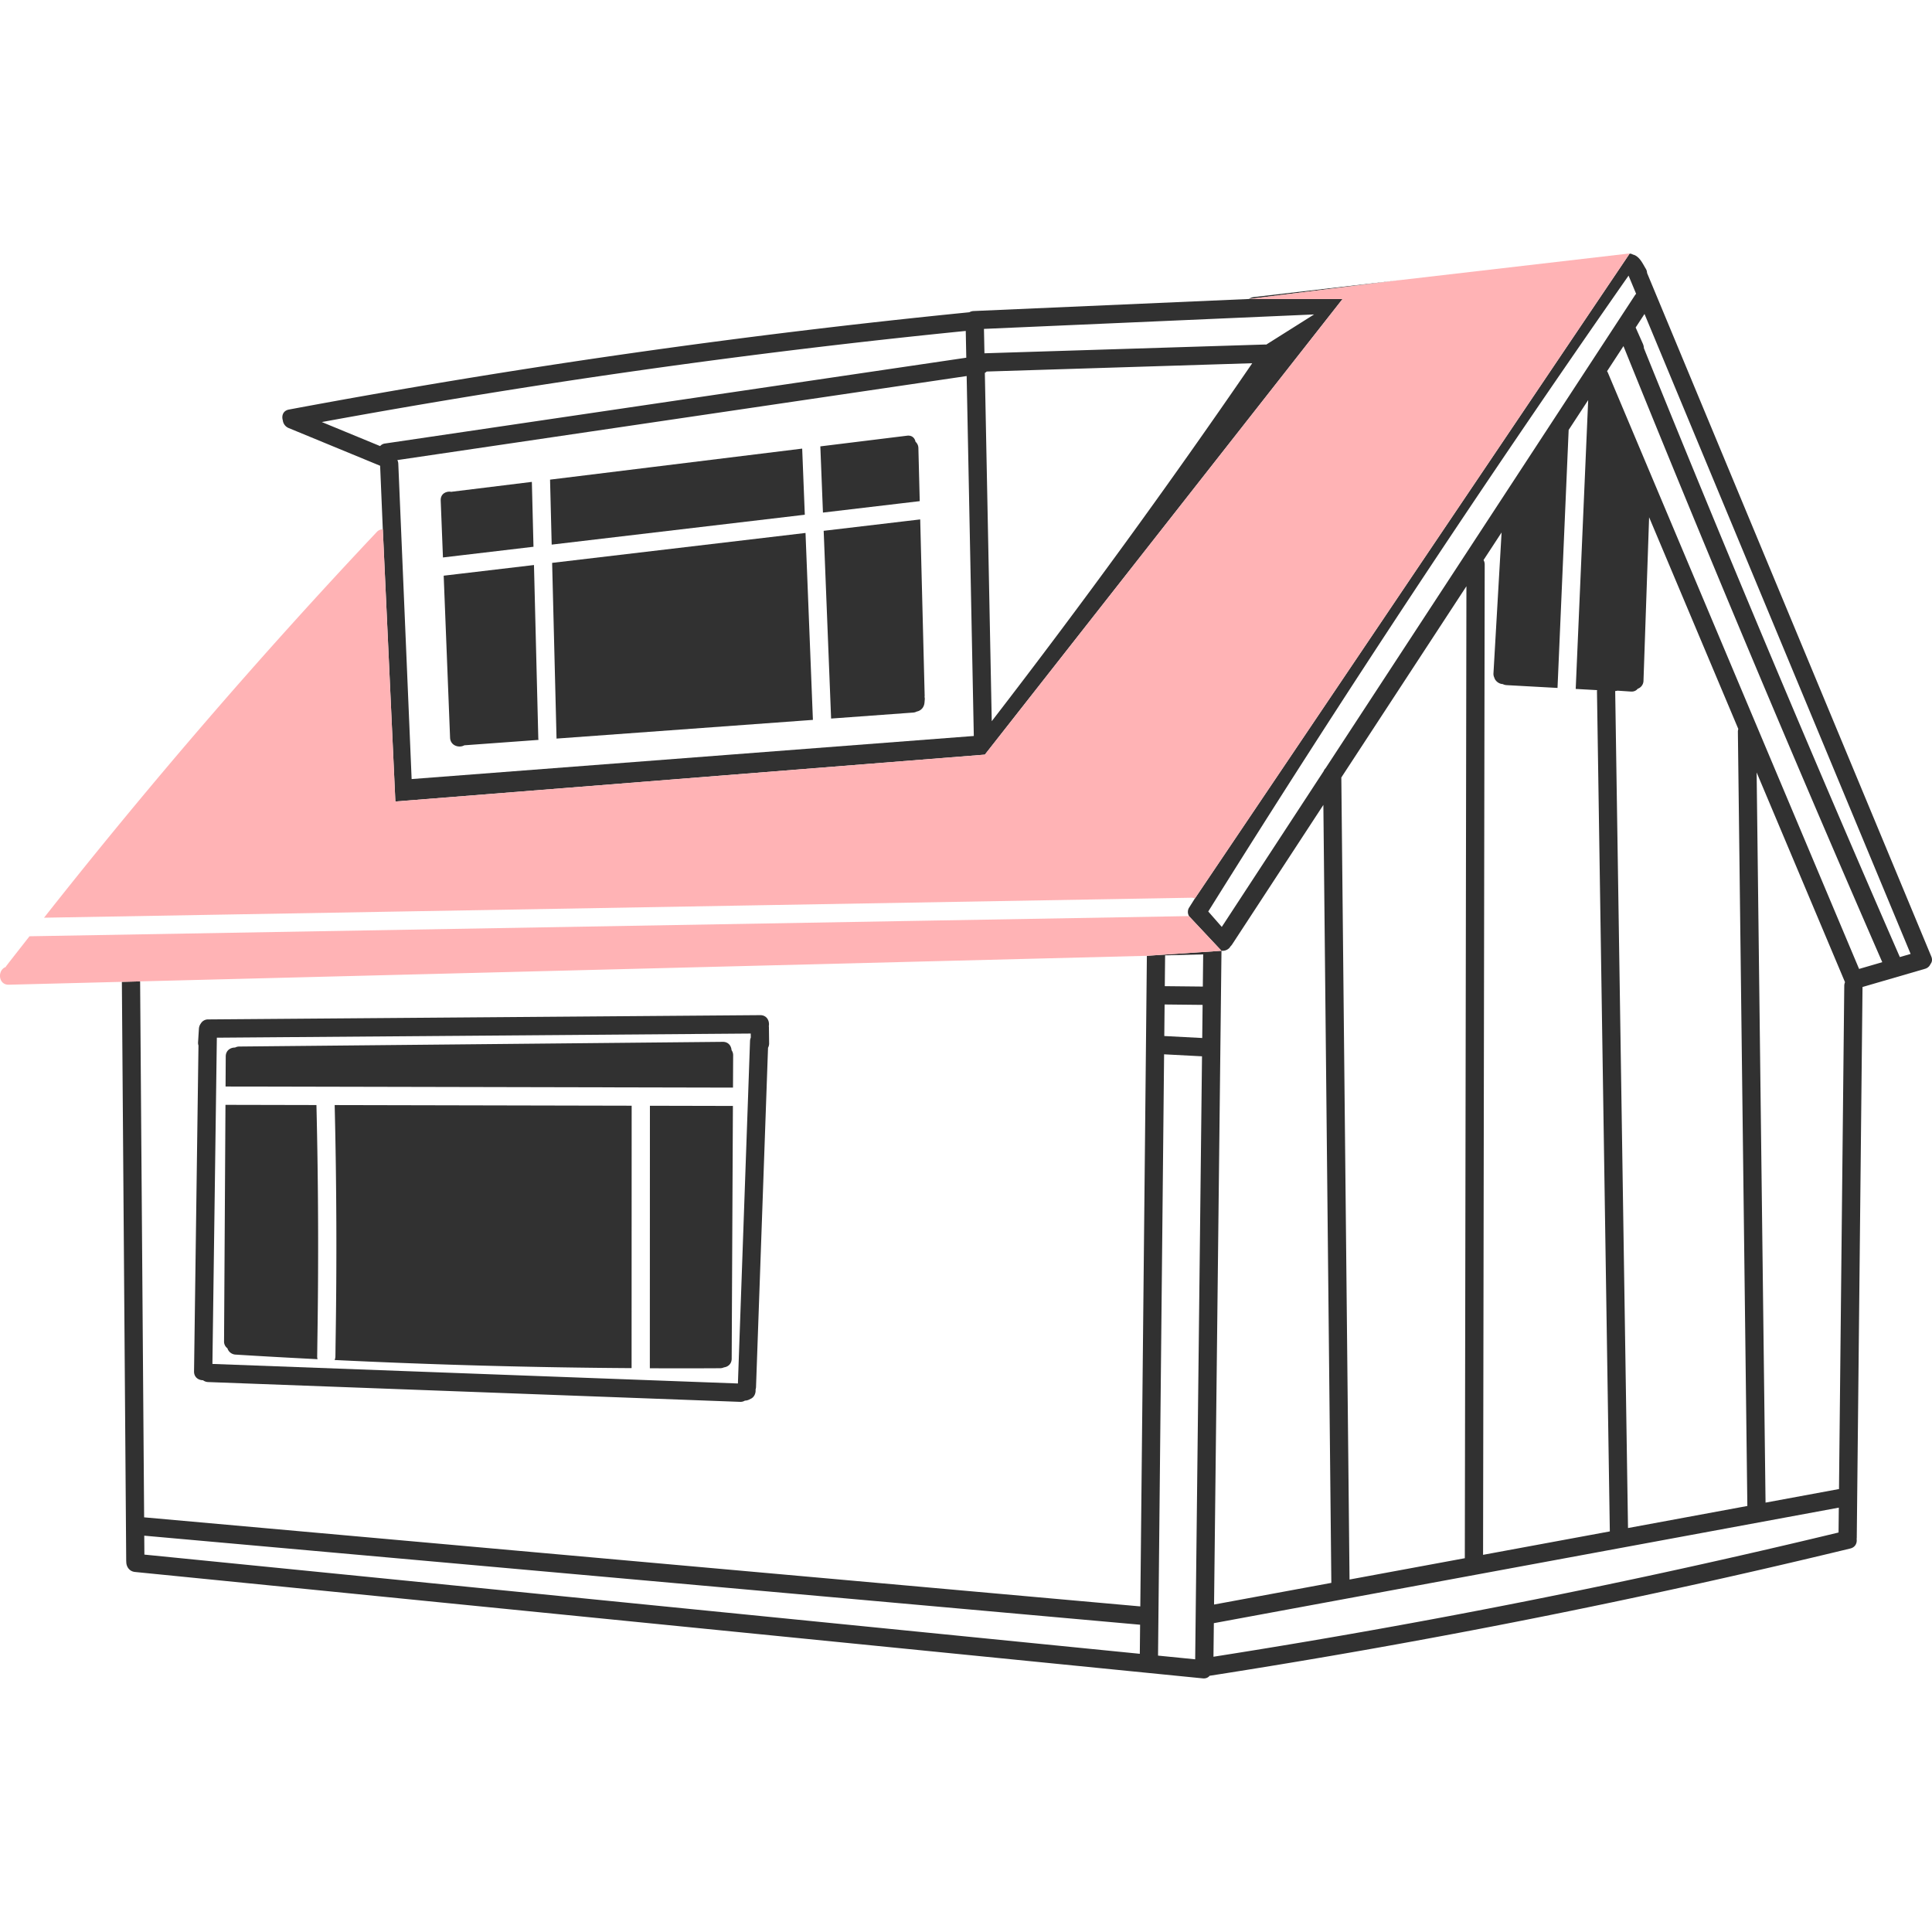 <svg preserveAspectRatio="xMidYMid meet" data-bbox="20.001 41 159.999 117.998" viewBox="20.001 41 159.999 117.998" height="200" width="200" xmlns="http://www.w3.org/2000/svg" data-type="color" role="img" aria-label="Veteran's Property Specialists">
    <g>
        <path d="M47.794 131.114c-.006.403-.009.807-.016 1.21a.76.76 0 0 1-.066.305c8.193.397 16.392.621 24.594.673v-1.519l.006-20.214-24.595-.053c.159 6.532.183 13.066.077 19.598z" fill="#313131" data-color="1"/>
        <path d="M73.824 111.573l-.006 20.222v1.518c1.938.007 3.876.008 5.813-.004a.773.773 0 0 0 .324-.07c.335-.045.639-.285.641-.723l.101-20.928-1.511-.003-5.362-.012z" fill="#313131" data-color="1"/>
        <path d="M46.207 111.514l-6.023-.013-1.511-.003-.117 19.577a.684.684 0 0 0 .279.582.743.743 0 0 0 .682.524c2.261.141 4.522.265 6.784.38a.759.759 0 0 1-.033-.235c.008-.428.01-.856.017-1.284.103-6.511.079-13.02-.078-19.528z" fill="#313131" data-color="1"/>
        <path d="M65.689 65.102l20.962-2.475-.157-3.966-.06-1.51-20.88 2.57.038 1.512.097 3.869z" fill="#313131" data-color="1"/>
        <path d="M88.214 63.959l.555 14.035.06 1.513 6.783-.495a.788.788 0 0 0 .319-.09c.026-.005.053-.009.079-.017.336-.109.526-.384.555-.731l.022-.268a.59.59 0 0 0-.019-.188c.005-.039.01-.076.009-.119l-.369-14.584-1.507.178-6.487.766z" fill="#313131" data-color="1"/>
        <path d="M88.154 62.449l6.508-.769 1.507-.178-.111-4.383a.717.717 0 0 0-.239-.537c-.061-.306-.292-.55-.701-.5l-7.181.884.06 1.51.157 3.973z" fill="#313131" data-color="1"/>
        <path d="M66.053 79.651l.037 1.477c0 .013-.002.025-.003.038l21.235-1.549-.06-1.513-.552-13.968-20.984 2.478.327 13.037z" fill="#313131" data-color="1"/>
        <path d="M123.83 44.602a.782.782 0 0 0-.392.158l12.548-1.569-12.156 1.411z" fill="#313131" data-color="1"/>
        <path d="M179.94 99.207l-23.537-56.601a.7.7 0 0 0-.098-.338c-.252-.414-.481-.947-.949-1.149-.038-.016-.078-.023-.117-.035a.61.61 0 0 0-.279-.083l-36.004 53.403c-.154.246-.31.491-.463.737a.665.665 0 0 0-.057.653c.006.024.019.047.027.071l2.695 2.872a.791.791 0 0 0 .632-.212.778.778 0 0 0 .118-.157.781.781 0 0 0 .13-.152l7.558-11.556.66 64.425-9.713 1.795.615-54.143-6.179.417-.544 53.88-64.311-5.75-18.187-1.626-.332-44.318c0-.024-.005-.045-.007-.068l-1.501.038c0 .01-.003.019-.003.03l.359 47.937c0 .022.005.04.006.061-.005.383.236.796.722.844l68.709 6.847 19.717 1.965c.26.026.447-.067.567-.215a650.888 650.888 0 0 0 53.056-10.539c.427-.103.577-.458.529-.795.004-.03.01-.059.01-.092l.477-45.615 5.163-1.503a.697.697 0 0 0 .469-.402c.123-.154.169-.368.062-.626zm-65.545 57.752l-63.498-6.328-18.938-1.887-.012-1.567 64.335 5.752 18.137 1.622-.024 2.408zm4.585.457l-3.076-.307.502-49.796 3.14.165-.566 49.938zm.584-51.453l-3.142-.165.026-2.612 3.147.033-.031 2.744zm.049-4.261l-3.149-.033.026-2.552 3.153-.08-.03 2.665zm10.161-18.075a.643.643 0 0 0-.153.234l-8.438 12.901-1.12-1.277a1214.114 1214.114 0 0 1 34.808-52.659l.626 1.506a.82.82 0 0 0-.108.135l-4.868 7.442-.484.74-20.263 30.978zm23.545 63.196l-10.497 1.94.105-63.828.03-18.181a.738.738 0 0 0-.096-.374l1.494-2.284-.672 11.656a.714.714 0 0 0 .068.361c.017.058.04.115.074.168.141.22.38.359.629.372.092.049.2.08.324.086l4.209.232.07-1.616.853-19.751 1.617-2.472-.964 22.323-.069 1.599 1.771.098c-.005.039-.011.076-.01.119l1.064 69.552zm-11.876-78.274l-.103 62.446-.03 18.048-9.547 1.765-.68-66.421 10.36-15.838zm30.818 78.365a651.002 651.002 0 0 1-51.767 10.289l.032-2.781 51.757-9.567-.022 2.059zm-7.553-2.197l-9.883 1.827-1.061-69.273c0-.015-.004-.027-.005-.042a.72.72 0 0 0 .192-.032l1.109.074c.26.017.447-.08.568-.231a.715.715 0 0 0 .479-.675l.466-13.528 7.387 17.532a.779.779 0 0 0-.036.239l.784 64.109zm8.026-43.073l-.436 41.676c-.018.002-.035.001-.053.004l-6.03 1.115-.738-60.47 7.319 17.371a.79.79 0 0 0-.062.304zm1.228-1.402L153.16 50.868a.742.742 0 0 0-.07-.128l1.359-2.078a2021.531 2021.531 0 0 0 21.433 51.021l-1.92.559zm3.375-.982a2001.153 2001.153 0 0 1-21.194-50.421 1.016 1.016 0 0 0-.085-.365l-.6-1.352.733-1.121 22.039 52.998-.893.261z" fill="#313131" data-color="1"/>
        <path d="M101.561 82.494l29.622-37.731-7.745-.003-22.808.998a.76.76 0 0 0-.352.101 664.966 664.966 0 0 0-56.351 8.058c-.489.091-.62.519-.505.891a.787.787 0 0 0 .49.642l7.569 3.121.222 5.262 1.04 22.542 48.818-3.881zm.572-2.768l-.572-28.848a.55.55 0 0 0 .154-.11l21.991-.688a651.97 651.97 0 0 1-21.573 29.646zm26.694-33.686l-3.965 2.499c-.04-.005-.08-.01-.124-.008l-23.21.726-.04-2.02 27.339-1.197zm-28.18 34.91L54.09 84.518l-1.104-26.107a.77.77 0 0 0-.077-.31l47.146-6.959.592 29.808zM51.481 56.942l-4.828-1.991a660.152 660.152 0 0 1 53.327-7.545l.044 2.217-48.134 7.105a.636.636 0 0 0-.409.214z" fill="#313131" data-color="1"/>
        <path d="M98.072 99.584l16.906-.429 6.179-.417-2.695-2.872-22.054.384-72.021 1.253-1.943.034c-.635.813-1.275 1.621-1.905 2.438a.852.852 0 0 0-.068.109c-.702.262-.62 1.488.257 1.465l9.368-.238 1.501-.038 66.475-1.689z" fill="#FFB3B5" data-color="2"/>
        <path d="M79.86 106.28l-40.044.388a.75.75 0 0 0-.347.085c-.382-.006-.77.237-.773.732l-.015 2.495 1.511.003 39.001.084 1.511.003.013-2.662a.724.724 0 0 0-.133-.44c-.025-.356-.264-.692-.724-.688z" fill="#313131" data-color="1"/>
        <path d="M83.67 104.977c.078-.423-.158-.912-.713-.908l-45.711.354a.69.69 0 0 0-.609.33.834.834 0 0 0-.164.454l-.071 1.138a.615.615 0 0 0 .036.233l-.367 26.994c-.007.486.364.73.741.732a.745.745 0 0 0 .435.151l44.037 1.639a.697.697 0 0 0 .406-.102.855.855 0 0 0 .364-.091l.151-.076c.262-.131.398-.455.368-.748a.823.823 0 0 0 .038-.213l.995-28.096a.716.716 0 0 0 .09-.348l-.017-1.365c0-.024-.006-.051-.009-.078zm-1.555 1.226l-.143 4.052-.042 1.194-.819 23.124-43.519-1.619.292-21.473.02-1.488.055-4.057 44.215-.343.004.334a.805.805 0 0 0-.063.276z" fill="#313131" data-color="1"/>
        <path d="M56.745 67.675l.529 13.416c.026.667.744.878 1.181.631l6.143-.448a.845.845 0 0 1-.018-.146l-.034-1.367-.324-12.969-5.971.705-1.506.178z" fill="#313131" data-color="1"/>
        <path d="M58.189 65.988l5.993-.708-.097-3.861-.038-1.512-6.61.813c-.015.002-.028.007-.043.01-.428-.085-.918.15-.896.713l.186 4.723 1.505-.178z" fill="#313131" data-color="1"/>
        <path d="M154.96 41.001l-.001.001a.747.747 0 0 0-.141.003l-18.83 2.186h-.001l-12.548 1.569 7.745.003-29.622 37.731-48.817 3.881-1.04-22.542a.676.676 0 0 0-.507.23A477.954 477.954 0 0 0 23.648 96l1.95-.034 14.339-.25 78.703-1.37a.768.768 0 0 1 .318.059l36.002-53.404z" fill="#FFB3B5" data-color="2"/>
    </g>
</svg>